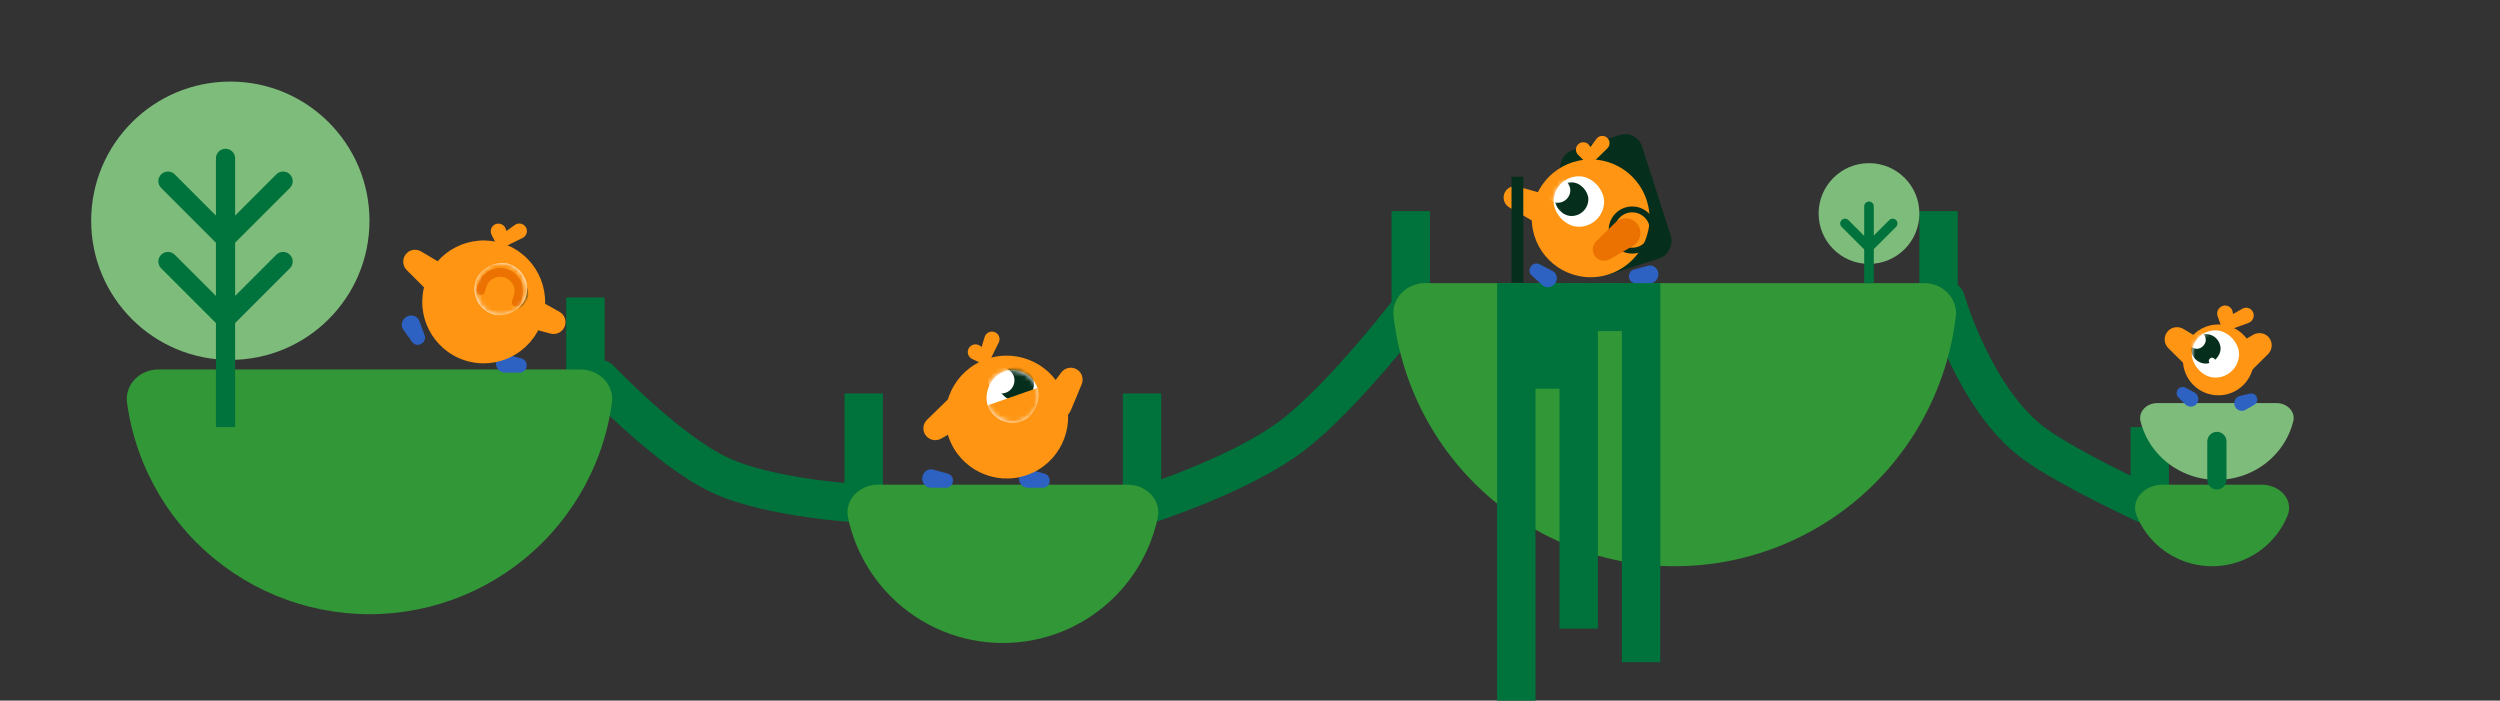 <svg width="521" height="146" viewBox="0 0 521 146" fill="none" xmlns="http://www.w3.org/2000/svg">
<rect x="0" y="0" width="521" height="146" fill="#333333" stroke="none"/>
<path d="M405.5 62.5C405.5 62.5 411.549 83.456 424 92.5C431.147 97.691 447 105 447 105" stroke="#00723B" stroke-width="8" stroke-linecap="round"/>
<rect x="118" y="62" width="8" height="24" fill="#00723B"/>
<rect x="176" y="82" width="8" height="24" fill="#00723B"/>
<rect x="234" y="82" width="8" height="24" fill="#00723B"/>
<rect x="290" y="44" width="8" height="24" fill="#00723B"/>
<rect x="400" y="44" width="8" height="24" fill="#00723B"/>
<rect x="444" y="89" width="8" height="19" fill="#00723B"/>
<path d="M125 79C125 79 139.163 93.923 150 99C160.837 104.077 180.5 105 180.5 105" stroke="#00723B" stroke-width="8" stroke-linecap="round"/>
<path d="M238 105.5C238 105.5 257.87 99.299 269 91C280.13 82.701 295 63 295 63" stroke="#00723B" stroke-width="8" stroke-linecap="round"/>
<path d="M121 77C124.866 77 128.049 80.148 127.52 83.978C126.927 88.276 125.786 92.491 124.118 96.517C121.555 102.704 117.798 108.327 113.062 113.062C108.327 117.798 102.704 121.555 96.517 124.118C90.329 126.681 83.697 128 77 128C70.303 128 63.671 126.681 57.483 124.118C51.295 121.555 45.673 117.798 40.938 113.062C36.202 108.327 32.445 102.704 29.882 96.517C28.214 92.491 27.073 88.276 26.48 83.978C25.951 80.148 29.134 77 33 77L77 77H121Z" fill="#329736"/>
<path d="M235 101C238.866 101 242.074 104.168 241.26 107.948C240.843 109.886 240.251 111.788 239.488 113.629C237.83 117.632 235.399 121.27 232.335 124.335C229.27 127.399 225.632 129.83 221.629 131.488C217.625 133.146 213.334 134 209 134C204.666 134 200.375 133.146 196.371 131.488C192.368 129.83 188.73 127.399 185.665 124.335C182.601 121.27 180.17 117.632 178.512 113.629C177.749 111.788 177.157 109.886 176.74 107.948C175.926 104.168 179.134 101 183 101L209 101H235Z" fill="#329736"/>
<path d="M401 59C404.866 59 408.043 62.145 407.585 65.984C406.948 71.333 405.579 76.581 403.509 81.578C400.544 88.737 396.198 95.241 390.719 100.719C385.241 106.198 378.737 110.544 371.578 113.509C364.42 116.474 356.748 118 349 118C341.252 118 333.58 116.474 326.422 113.509C319.263 110.544 312.759 106.198 307.281 100.719C301.802 95.241 297.456 88.737 294.491 81.578C292.421 76.581 291.052 71.333 290.415 65.984C289.957 62.145 293.134 59 297 59L349 59H401Z" fill="#329736"/>
<path d="M471.324 101C475.011 101 478.117 104.099 476.706 107.506V107.506C475.852 109.568 474.599 111.442 473.021 113.021C471.442 114.599 469.568 115.852 467.506 116.706C465.443 117.56 463.232 118 461 118C458.768 118 456.557 117.56 454.494 116.706C452.432 115.852 450.558 114.599 448.979 113.021C447.401 111.442 446.148 109.568 445.294 107.506V107.506C443.883 104.099 446.989 101 450.676 101L461 101H471.324Z" fill="#329736"/>
<circle cx="389.5" cy="44.5" r="10.5" fill="#7EBC7B"/>
<path d="M390.5 43C390.5 42.448 390.052 42 389.5 42C388.948 42 388.5 42.448 388.5 43H390.5ZM385.207 45.864C384.817 45.474 384.183 45.474 383.793 45.864C383.402 46.255 383.402 46.888 383.793 47.279L385.207 45.864ZM395.136 47.279C395.526 46.888 395.526 46.255 395.136 45.864C394.745 45.474 394.112 45.474 393.721 45.864L395.136 47.279ZM388.5 51.571V59H390.5V51.571H388.5ZM390.207 50.864L385.207 45.864L383.793 47.279L388.793 52.279L390.207 50.864ZM388.5 43V51.5H390.5V43H388.5ZM388.5 51.5V51.571H390.5V51.5H388.5ZM390.207 52.207L395.136 47.279L393.721 45.864L388.793 50.793L390.207 52.207Z" fill="#00723B"/>
<circle cx="48" cy="46" r="29" fill="#7EBC7B"/>
<path d="M49 33C49 31.895 48.105 31 47 31C45.895 31 45 31.895 45 33H49ZM36.414 53.086C35.633 52.305 34.367 52.305 33.586 53.086C32.805 53.867 32.805 55.133 33.586 55.914L36.414 53.086ZM60.414 55.914C61.195 55.133 61.195 53.867 60.414 53.086C59.633 52.305 58.367 52.305 57.586 53.086L60.414 55.914ZM36.414 36.336C35.633 35.555 34.367 35.555 33.586 36.336C32.805 37.117 32.805 38.383 33.586 39.164L36.414 36.336ZM60.414 39.164C61.195 38.383 61.195 37.117 60.414 36.336C59.633 35.555 58.367 35.555 57.586 36.336L60.414 39.164ZM45 66.5V89H49V66.5H45ZM48.414 65.086L36.414 53.086L33.586 55.914L45.586 67.914L48.414 65.086ZM48.414 67.914L60.414 55.914L57.586 53.086L45.586 65.086L48.414 67.914ZM45 33V49.75H49V33H45ZM45 49.75V66.5H49V49.75H45ZM48.414 48.336L36.414 36.336L33.586 39.164L45.586 51.164L48.414 48.336ZM48.414 51.164L60.414 39.164L57.586 36.336L45.586 48.336L48.414 51.164Z" fill="#00723B"/>
<path d="M474.415 84C476.609 84 478.435 85.761 477.909 87.841C477.198 90.646 475.716 93.236 473.588 95.314C470.515 98.314 466.346 100 462 100C457.654 100 453.485 98.314 450.412 95.314C448.284 93.236 446.802 90.646 446.091 87.841C445.565 85.761 447.391 84 449.585 84L474.415 84Z" fill="#7EBC7B"/>
<path d="M462 100V92" stroke="#00723B" stroke-width="4" stroke-linecap="round" stroke-linejoin="round"/>
<rect x="312" y="59" width="8" height="87" fill="#00723B"/>
<rect x="325" y="59" width="8" height="72" fill="#00723B"/>
<rect x="338" y="59" width="8" height="79" fill="#00723B"/>
<rect x="317" y="59" width="10" height="22" fill="#00723B"/>
<rect x="330" y="59" width="10" height="10" fill="#00723B"/>
<rect width="17.794" height="26.998" rx="3.682" transform="matrix(-0.952 0.307 0.307 0.952 341.063 27)" fill="#052E1C"/>
<path d="M339.467 57.577C339.467 56.927 339.879 56.359 340.468 56.198L343.451 55.378C344.541 55.079 345.603 55.958 345.603 57.161C345.603 58.177 344.831 59.001 343.88 59.001L340.8 59.001C340.064 59.001 339.467 58.363 339.467 57.577Z" fill="#2D62C3"/>
<path d="M319.13 55.393C319.569 54.914 320.256 54.775 320.8 55.054L323.552 56.467C324.557 56.983 324.745 58.349 323.932 59.235C323.245 59.983 322.12 60.069 321.419 59.426L319.149 57.343C318.607 56.846 318.598 55.972 319.13 55.393Z" fill="#2D62C3"/>
<path d="M313.664 39.983C314.205 39.045 315.32 38.597 316.374 38.894L321.706 40.395C323.655 40.944 324.577 43.169 323.576 44.905C322.729 46.372 320.84 46.867 319.356 46.01L314.555 43.238C313.407 42.576 313.008 41.118 313.664 39.983Z" fill="#FF9512"/>
<circle cx="331.49" cy="45.502" r="12.272" fill="#FF9512"/>
<rect x="323.777" y="36.736" width="10.519" height="10.519" rx="5.259" fill="white"/>
<mask id="mask0_547_4336" style="mask-type:alpha" maskUnits="userSpaceOnUse" x="323" y="36" width="12" height="12">
<rect width="10.519" height="10.519" rx="5.259" transform="matrix(1 0 0 -1 323.777 47.255)" fill="white"/>
</mask>
<g mask="url(#mask0_547_4336)">
<rect x="331.012" y="45.013" width="7.012" height="7.012" rx="3.506" transform="rotate(180 331.012 45.013)" fill="#052E1C"/>
<rect x="327.259" y="42.26" width="5.259" height="5.259" rx="2.63" transform="rotate(180 327.259 42.26)" fill="white"/>
</g>
<path fill-rule="evenodd" clip-rule="evenodd" d="M334.98 30.915C335.569 30.339 335.588 29.399 335.023 28.8C334.371 28.108 333.247 28.178 332.687 28.945L331.457 30.627L331.227 30.299C330.682 29.518 329.564 29.414 328.883 30.081C328.272 30.678 328.268 31.657 328.873 32.259L330.24 33.621C330.699 34.077 331.403 34.143 331.933 33.813C332.043 33.758 332.147 33.686 332.24 33.595L334.98 30.915Z" fill="#FF9512"/>
<circle cx="4.909" cy="4.909" r="4.295" transform="matrix(-1 0 0 1 345.066 43.029)" stroke="#052E1C" stroke-width="1.227"/>
<path d="M332.248 53.16C331.707 52.222 331.876 51.032 332.659 50.268L336.627 46.401C338.076 44.987 340.464 45.301 341.466 47.036C342.313 48.504 341.797 50.387 340.314 51.243L335.513 54.015C334.365 54.678 332.904 54.295 332.248 53.16Z" fill="#EB7100"/>
<rect width="2.454" height="22.089" transform="matrix(-1 0 0 1 317.454 36.817)" fill="#052E1C"/>
<path d="M198.6 100.155C198.6 99.478 198.17 98.886 197.556 98.717L194.444 97.862C193.307 97.55 192.2 98.467 192.2 99.721C192.2 100.781 193.004 101.641 193.997 101.641L197.209 101.641C197.977 101.641 198.6 100.976 198.6 100.155Z" fill="#2D62C3"/>
<path d="M218.761 100.155C218.761 99.478 218.331 98.886 217.717 98.717L214.605 97.862C213.468 97.55 212.361 98.467 212.361 99.721C212.361 100.781 213.165 101.641 214.158 101.641L217.37 101.641C218.138 101.641 218.761 100.976 218.761 100.155Z" fill="#2D62C3"/>
<circle cx="12.8" cy="12.8" r="12.8" transform="matrix(-0.944 0.33 0.33 0.944 217.656 70.611)" fill="#FF9512"/>
<rect width="10.971" height="10.971" rx="5.486" transform="matrix(-0.944 0.33 0.33 0.944 214.375 75.634)" fill="white"/>
<mask id="mask1_547_4336" style="mask-type:alpha" maskUnits="userSpaceOnUse" x="205" y="77" width="12" height="12">
<rect x="217.997" y="85.988" width="10.971" height="10.971" rx="5.486" transform="rotate(160.721 217.997 85.988)" fill="white"/>
</mask>
<g mask="url(#mask1_547_4336)">
<rect x="216.467" y="82.278" width="7.314" height="7.314" rx="3.657" transform="rotate(160.721 216.467 82.278)" fill="#052E1C"/>
<rect x="212.168" y="80.951" width="5.486" height="5.486" rx="2.743" transform="rotate(160.721 212.168 80.951)" fill="white"/>
<path d="M217.667 80.336C218.256 82.019 218.152 83.866 217.378 85.472C216.605 87.077 215.225 88.31 213.543 88.898C211.861 89.487 210.014 89.383 208.408 88.609C206.802 87.836 205.57 86.456 204.981 84.774L211.324 82.555L217.667 80.336Z" fill="#FF9512"/>
</g>
<path fill-rule="evenodd" clip-rule="evenodd" d="M208.138 71.381C208.52 70.611 208.215 69.679 207.452 69.284C206.571 68.827 205.489 69.283 205.201 70.231L204.57 72.311L204.231 72.066C203.426 71.486 202.288 71.769 201.848 72.659C201.452 73.457 201.785 74.422 202.589 74.807L204.403 75.677C205.01 75.968 205.725 75.792 206.133 75.287C206.224 75.194 206.302 75.086 206.363 74.964L208.138 71.381Z" fill="#FF9512"/>
<path d="M192.762 90.499C192.197 89.521 192.374 88.28 193.191 87.483L197.329 83.45C198.841 81.975 201.332 82.303 202.377 84.113C203.26 85.643 202.722 87.607 201.175 88.501L196.167 91.392C194.97 92.083 193.446 91.683 192.762 90.499Z" fill="#FF9512"/>
<path d="M224.096 76.82C223.053 76.386 221.845 76.721 221.161 77.635L217.695 82.259C216.429 83.949 217.075 86.377 219.005 87.179C220.636 87.857 222.515 87.07 223.201 85.421L225.421 80.081C225.952 78.805 225.358 77.345 224.096 76.82Z" fill="#FF9512"/>
<path d="M117.768 67.772C118.061 66.681 117.569 65.528 116.573 64.97L111.532 62.145C109.69 61.112 107.369 62.073 106.828 64.092C106.371 65.798 107.399 67.557 109.124 68.019L114.71 69.516C116.045 69.874 117.414 69.093 117.768 67.772Z" fill="#FF9512"/>
<path d="M109.761 76.156C109.761 75.478 109.331 74.886 108.717 74.717L105.605 73.862C104.468 73.55 103.361 74.467 103.361 75.721C103.361 76.781 104.165 77.641 105.158 77.641L108.37 77.641C109.138 77.641 109.761 76.976 109.761 76.156Z" fill="#2D62C3"/>
<circle cx="12.8" cy="12.8" r="12.8" transform="matrix(-0.95 -0.312 -0.312 0.95 116.954 54.752)" fill="#FF9512"/>
<rect width="10.971" height="10.971" rx="5.486" transform="matrix(-0.95 -0.312 -0.312 0.95 111.296 56.743)" fill="white"/>
<mask id="mask2_547_4336" style="mask-type:alpha" maskUnits="userSpaceOnUse" x="98" y="54" width="12" height="12">
<rect x="107.873" y="67.166" width="10.971" height="10.971" rx="5.486" transform="rotate(-161.822 107.873 67.166)" fill="white"/>
</mask>
<g mask="url(#mask2_547_4336)">
<rect x="108.818" y="65.59" width="7.314" height="7.314" rx="3.657" transform="rotate(-161.822 108.818 65.59)" fill="#052E1C"/>
<rect x="106.212" y="61.923" width="5.486" height="5.486" rx="2.743" transform="rotate(-161.822 106.212 61.923)" fill="white"/>
<circle cx="5.486" cy="5.486" r="5.486" transform="matrix(-0.95 -0.312 -0.312 0.95 111.296 56.743)" fill="#FF9512"/>
<path d="M100.143 60.572L100.509 59.455C101.184 57.4 103.397 56.281 105.453 56.956V56.956C107.508 57.631 108.627 59.844 107.952 61.899L107.586 63.016" stroke="#EB7100" stroke-width="1.829" stroke-linecap="round"/>
</g>
<path fill-rule="evenodd" clip-rule="evenodd" d="M108.93 49.575C109.702 49.195 110.026 48.27 109.661 47.492C109.24 46.594 108.104 46.298 107.299 46.876L105.532 48.143L105.412 47.743C105.126 46.792 104.051 46.325 103.16 46.764C102.36 47.157 102.038 48.126 102.441 48.92L103.353 50.714C103.659 51.315 104.337 51.611 104.97 51.455C105.096 51.436 105.222 51.398 105.343 51.339L108.93 49.575Z" fill="#FF9512"/>
<path d="M84.75 52.775C85.549 51.976 86.794 51.825 87.775 52.408L92.742 55.361C94.558 56.44 94.886 58.931 93.408 60.409C92.159 61.658 90.122 61.647 88.859 60.384L84.77 56.295C83.792 55.318 83.784 53.741 84.75 52.775Z" fill="#FF9512"/>
<path d="M87.932 71.575C88.484 71.18 88.715 70.487 88.495 69.889L87.379 66.861C86.971 65.755 85.581 65.388 84.561 66.118C83.699 66.735 83.468 67.889 84.046 68.696L85.915 71.309C86.362 71.933 87.265 72.052 87.932 71.575Z" fill="#2D62C3"/>
<path d="M453.975 81.02C454.372 80.624 454.982 80.534 455.476 80.8L457.305 81.785C458.234 82.285 458.418 83.54 457.672 84.286V84.286C457.057 84.901 456.059 84.901 455.444 84.286L453.975 82.817C453.479 82.321 453.479 81.516 453.975 81.02V81.02Z" fill="#2D62C3"/>
<path d="M470.244 82.636C469.963 82.15 469.397 81.906 468.851 82.035L466.83 82.513C465.803 82.755 465.3 83.919 465.828 84.833V84.833C466.263 85.587 467.226 85.845 467.98 85.41L469.779 84.371C470.386 84.02 470.595 83.243 470.244 82.636V82.636Z" fill="#2D62C3"/>
<circle cx="462.308" cy="75" r="7.385" fill="#FF9512"/>
<path d="M472.681 70.157C471.843 69.328 470.535 69.177 469.508 69.793L464.028 73.074C462.133 74.21 461.794 76.792 463.339 78.322C464.651 79.621 466.793 79.606 468.124 78.288L472.655 73.799C473.677 72.787 473.689 71.156 472.681 70.157Z" fill="#FF9512"/>
<path d="M451.865 68.927C452.702 68.097 454.011 67.947 455.038 68.562L460.517 71.844C462.413 72.979 462.752 75.561 461.206 77.092C459.894 78.391 457.752 78.376 456.422 77.058L451.891 72.569C450.868 71.556 450.857 69.925 451.865 68.927Z" fill="#FF9512"/>
<rect x="456.769" y="68.846" width="9.846" height="9.846" rx="4.923" fill="white"/>
<mask id="mask3_547_4336" style="mask-type:alpha" maskUnits="userSpaceOnUse" x="456" y="68" width="11" height="11">
<rect width="9.846" height="9.846" rx="4.923" transform="matrix(1 0 0 -1 456.769 78.693)" fill="white"/>
</mask>
<g mask="url(#mask3_547_4336)">
<rect width="6.154" height="6.154" rx="3.077" transform="matrix(1 0 -1.72721e-07 -1 456.615 75.769)" fill="#052E1C"/>
<rect width="3.692" height="3.692" rx="1.846" transform="matrix(1 0 -4.38746e-08 -1 456 72.692)" fill="white"/>
<rect width="1.351" height="1.351" rx="0.675" transform="matrix(1 0 -4.38746e-08 -1 460.308 75.889)" fill="white"/>
</g>
<path fill-rule="evenodd" clip-rule="evenodd" d="M468.599 67.289C469.424 66.986 469.87 66.074 469.603 65.236C469.294 64.269 468.19 63.839 467.305 64.342L465.365 65.444L465.296 65.021C465.13 64.015 464.109 63.416 463.156 63.767C462.301 64.081 461.852 65.038 462.155 65.897L462.841 67.837C463.072 68.489 463.718 68.867 464.376 68.775C464.504 68.77 464.634 68.745 464.762 68.698L468.599 67.289Z" fill="#FF9512"/>
</svg>
